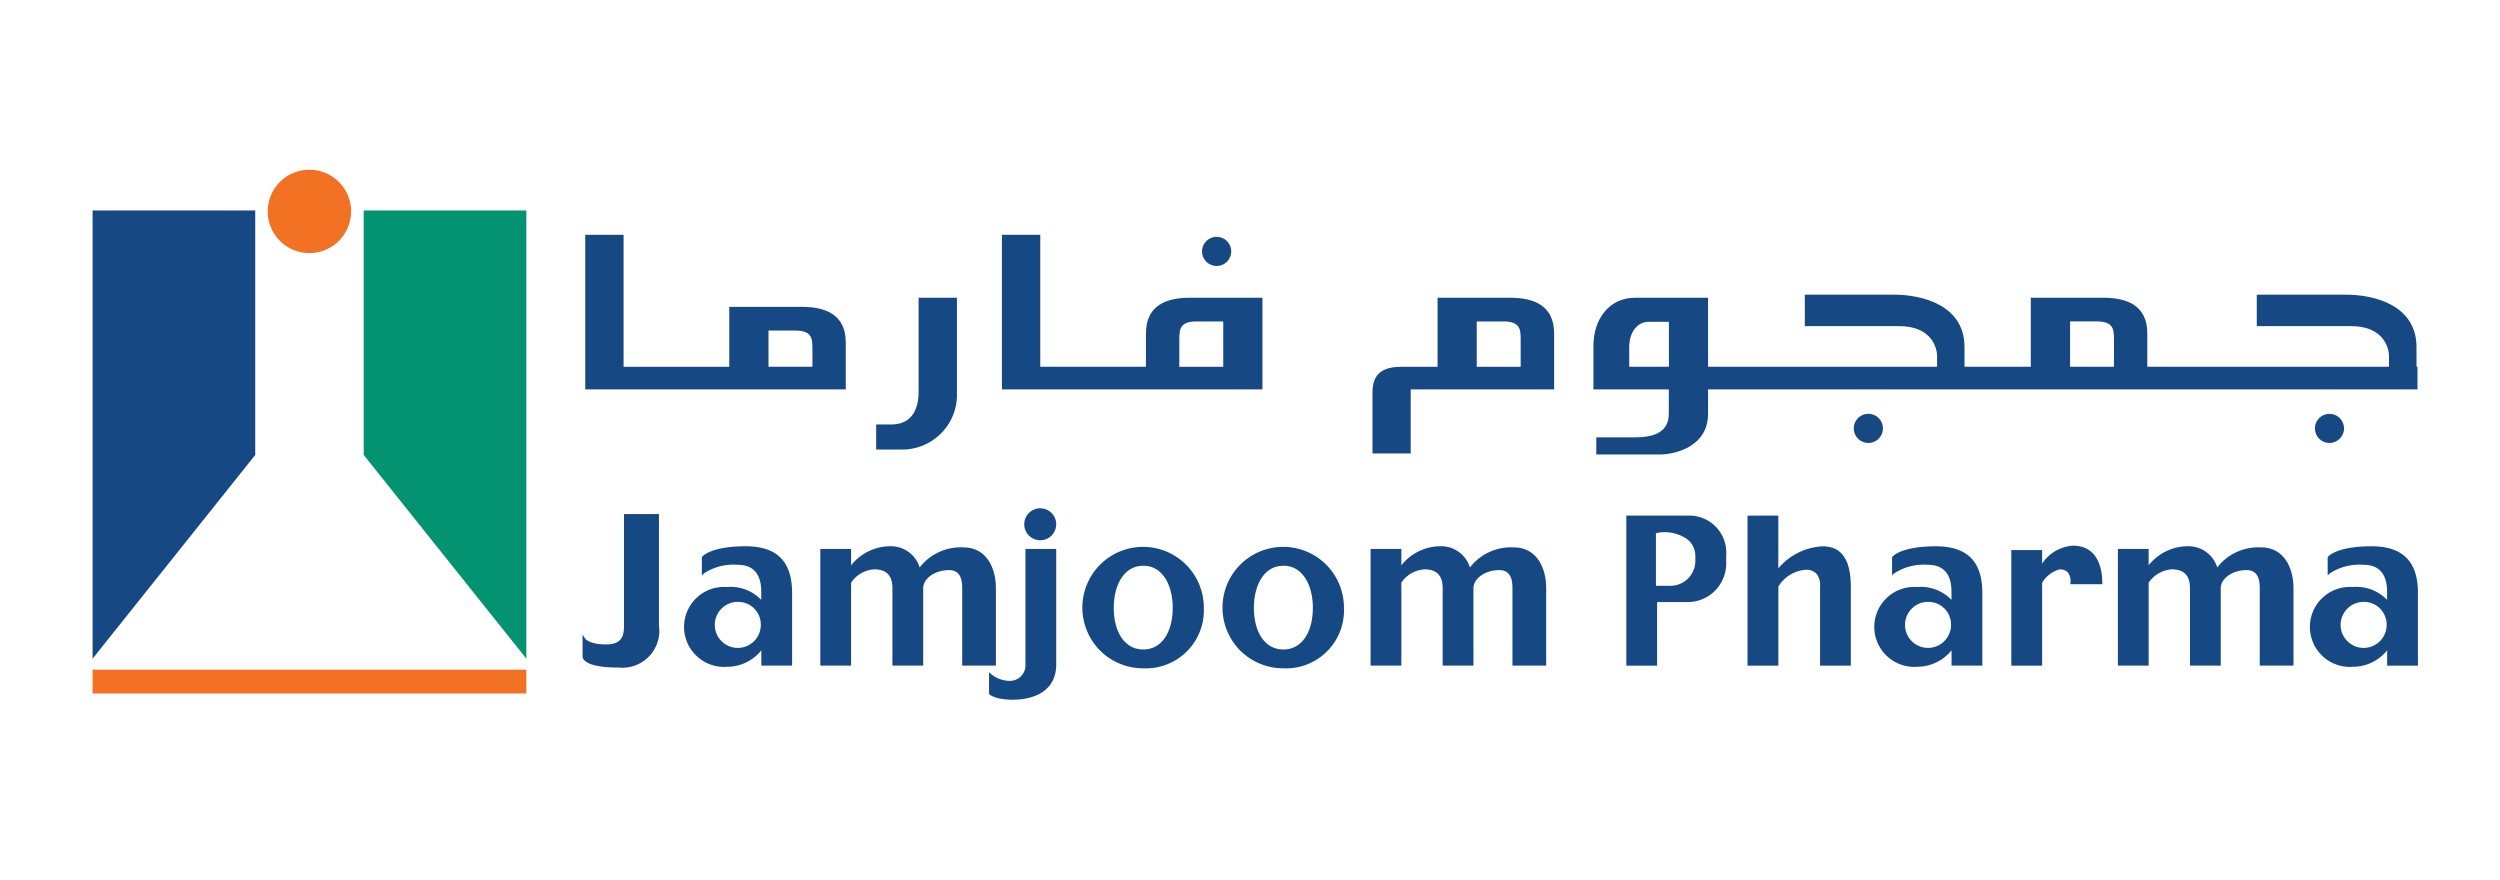 <svg xmlns="http://www.w3.org/2000/svg" xmlns:xlink="http://www.w3.org/1999/xlink" width="162" height="57" viewBox="0 0 162 57"><defs><clipPath id="b"><rect width="162" height="57"/></clipPath></defs><g id="a" clip-path="url(#b)"><g transform="translate(6 11)"><path d="M181.159,25.64H170.62V41.481l10.539,13.2Z" transform="translate(-153.052 -23)" fill="#039370"/><path d="M0,25.64V54.682l10.539-13.2V25.64Z" transform="translate(0 -23)" fill="#164883"/><rect width="28.107" height="1.54" transform="translate(0 32.397)" fill="#f27123"/><path d="M115.691,2.7A2.7,2.7,0,1,1,113,0a2.7,2.7,0,0,1,2.695,2.7Z" transform="translate(-98.943)" fill="#f27123"/><g transform="translate(31.75 21.938)"><g transform="translate(0 0.373)"><path d="M311.914,224.7c0,.7-.125,1.317-1.268,1.317s-1.417-.422-1.417-.422v1.118s-.025.621,2.236.621A2.319,2.319,0,0,0,314,224.7V217.57h-2.087V224.7Z" transform="translate(-309.139 -217.478)" fill="#164883"/><path d="M310.677,226.627c-1.452,0-2-.255-2.208-.47a.361.361,0,0,1-.119-.245v-1.421l.166.256s.275.381,1.341.381,1.177-.58,1.177-1.226V216.68H313.3V223.9a2.392,2.392,0,0,1-2.625,2.724ZM308.531,225v.914s.056.531,2.146.531c1.622,0,2.444-.856,2.444-2.543v-7.041h-1.907V223.9c0,.681-.105,1.408-1.357,1.408a2.3,2.3,0,0,1-1.326-.309Z" transform="translate(-308.35 -216.68)" fill="#164883"/></g><g transform="translate(6.579 2.461)"><path d="M377.028,237.813c-2.261,0-2.758.646-2.758.646v.944a3.5,3.5,0,0,1,2.236-.571c1.591,0,1.616,1.417,1.616,1.913v.734a2.522,2.522,0,0,0-2.32-1.027,2.5,2.5,0,1,0,0,4.988,2.706,2.706,0,0,0,2.32-1.265v1.19h1.814v-4.622c0-1.64-.646-2.932-2.907-2.932Zm-.462,6.585a1.582,1.582,0,1,1,1.526-1.581A1.554,1.554,0,0,1,376.565,244.4Z" transform="translate(-373.029 -237.722)" fill="#164883"/><path d="M375.012,244.769a2.591,2.591,0,1,1,0-5.169,2.745,2.745,0,0,1,2.229.835v-.453c0-.451,0-1.823-1.525-1.823a3.5,3.5,0,0,0-2.177.549l-.149.131v-1.173l.019-.025c.022-.028.55-.682,2.83-.682,2.017,0,3,.988,3,3.022v4.712h-1.994V243.7A2.834,2.834,0,0,1,375.012,244.769Zm0-4.989a2.411,2.411,0,1,0,0,4.809,2.633,2.633,0,0,0,2.243-1.222l.167-.273v1.42h1.633v-4.532c0-1.912-.922-2.842-2.817-2.842s-2.558.486-2.668.592v.734a4.068,4.068,0,0,1,2.146-.487c1.132,0,1.705.673,1.705,2v1.056l-.167-.275a2.42,2.42,0,0,0-2.243-.983Zm.764,3.945a1.672,1.672,0,1,1,1.616-1.671A1.646,1.646,0,0,1,375.776,243.725Zm0-3.161a1.491,1.491,0,1,0,1.435,1.49A1.465,1.465,0,0,0,375.776,240.564Z" transform="translate(-372.24 -236.96)" fill="#164883"/></g><g transform="translate(15.407 2.462)"><path d="M470.057,245.385v-4.92c0-1.168-.547-2.56-2.013-2.56a3.34,3.34,0,0,0-2.882,1.391,1.883,1.883,0,0,0-1.864-1.466,3.23,3.23,0,0,0-2.634,1.4V238H458.85v7.38h1.814v-5.316a2.071,2.071,0,0,1,1.59-.921,1.154,1.154,0,0,1,1.268,1.317v4.92h1.814v-4.92c0-.7.82-1.268,1.764-1.268s.944.944.944,1.268v4.92h2.013Z" transform="translate(-458.76 -237.741)" fill="#164883"/><path d="M469.367,244.7h-2.193v-5.01c0-.506-.089-1.177-.854-1.177-.907,0-1.674.538-1.674,1.177v5.01h-1.994v-5.01c0-.826-.385-1.226-1.177-1.226a1.946,1.946,0,0,0-1.5.861V244.7H457.98v-7.56h1.994v1.062a3.256,3.256,0,0,1,2.543-1.236,1.949,1.949,0,0,1,1.9,1.375,3.366,3.366,0,0,1,2.841-1.3c1.486,0,2.1,1.33,2.1,2.649v5.01Zm-2.013-.18h1.833v-4.83c0-1.229-.594-2.469-1.922-2.469a3.289,3.289,0,0,0-2.814,1.361l-.119.135-.036-.177a1.777,1.777,0,0,0-1.775-1.394,3.1,3.1,0,0,0-2.562,1.368l-.163.217v-1.412h-1.633v7.2H459.8v-5.256l.018-.024a2.175,2.175,0,0,1,1.663-.957,1.236,1.236,0,0,1,1.357,1.408v4.83h1.633v-4.83c0-.736.849-1.357,1.854-1.357.686,0,1.034.457,1.034,1.357Z" transform="translate(-457.98 -236.97)" fill="#164883"/></g><g transform="translate(99.492 2.462)"><path d="M1284.674,237.905a3.34,3.34,0,0,0-2.882,1.391,1.883,1.883,0,0,0-1.864-1.466,3.23,3.23,0,0,0-2.634,1.4V238h-1.814v7.38h1.814v-5.316a2.071,2.071,0,0,1,1.59-.921,1.154,1.154,0,0,1,1.268,1.317v4.92h1.814v-4.92c0-.7.82-1.268,1.764-1.268s.944.944.944,1.268v4.92h2.013v-4.92c0-1.168-.547-2.56-2.013-2.56Z" transform="translate(-1275.391 -237.741)" fill="#164883"/><path d="M1286,244.7H1283.8v-5.01c0-.506-.089-1.177-.854-1.177-.907,0-1.674.538-1.674,1.177v5.01h-1.994v-5.01c0-.826-.385-1.226-1.177-1.226a1.979,1.979,0,0,0-1.5.861V244.7h-1.994v-7.56h1.994v1.062a3.252,3.252,0,0,1,2.543-1.236,1.946,1.946,0,0,1,1.9,1.375,3.366,3.366,0,0,1,2.842-1.3c1.487,0,2.1,1.33,2.1,2.649v5.01Zm-2.013-.18h1.832v-4.83c0-1.229-.594-2.469-1.922-2.469a3.292,3.292,0,0,0-2.815,1.361l-.119.135-.036-.177a1.777,1.777,0,0,0-1.775-1.394,3.093,3.093,0,0,0-2.562,1.368l-.163.218v-1.413h-1.633v7.2h1.633v-5.256l.019-.024a2.173,2.173,0,0,1,1.662-.957,1.237,1.237,0,0,1,1.358,1.408v4.83h1.633v-4.83c0-.736.849-1.357,1.855-1.357.687,0,1.035.457,1.035,1.357v4.83Z" transform="translate(-1274.61 -236.97)" fill="#164883"/></g><g transform="translate(51.063 2.462)"><path d="M814.344,237.905a3.34,3.34,0,0,0-2.882,1.391,1.882,1.882,0,0,0-1.864-1.466,3.23,3.23,0,0,0-2.634,1.4V238H805.15v7.38h1.814v-5.316a2.071,2.071,0,0,1,1.59-.921,1.154,1.154,0,0,1,1.268,1.317v4.92h1.814v-4.92c0-.7.82-1.268,1.764-1.268s.944.944.944,1.268v4.92h2.013v-4.92c0-1.168-.547-2.56-2.013-2.56Z" transform="translate(-805.059 -237.741)" fill="#164883"/><path d="M815.657,244.7h-2.193v-5.01c0-.506-.089-1.177-.854-1.177-.907,0-1.674.538-1.674,1.177v5.01h-1.994v-5.01c0-.826-.385-1.226-1.177-1.226a1.946,1.946,0,0,0-1.5.861V244.7H804.27v-7.56h1.995v1.062a3.253,3.253,0,0,1,2.543-1.236,1.949,1.949,0,0,1,1.9,1.375,3.367,3.367,0,0,1,2.842-1.3c1.487,0,2.1,1.33,2.1,2.649v5.01Zm-2.013-.18h1.833v-4.83c0-1.229-.594-2.469-1.922-2.469a3.291,3.291,0,0,0-2.815,1.361l-.119.135-.036-.177a1.776,1.776,0,0,0-1.775-1.394,3.1,3.1,0,0,0-2.562,1.368l-.163.218v-1.413H804.45v7.2h1.634v-5.256l.017-.024a2.175,2.175,0,0,1,1.663-.957,1.236,1.236,0,0,1,1.357,1.408v4.83h1.633v-4.83c0-.736.849-1.357,1.854-1.357.687,0,1.035.457,1.035,1.357Z" transform="translate(-804.27 -236.97)" fill="#164883"/></g><g transform="translate(26.34 2.634)"><path d="M567.4,246.91a1.1,1.1,0,0,1-1.143,1.168,1.973,1.973,0,0,1-1.217-.447V248.8s.323.323,1.491.323,2.683-.447,2.683-2.212v-7.38H567.4Z" transform="translate(-564.949 -239.438)" fill="#164883"/><path d="M565.742,248.412c-1.191,0-1.54-.335-1.555-.349l-.027-.027v-1.408l.15.135a1.913,1.913,0,0,0,1.157.424,1.009,1.009,0,0,0,1.052-1.078v-7.47h1.995v7.47c0,2.136-2.123,2.3-2.774,2.3Zm-1.4-.457a2.524,2.524,0,0,0,1.4.276c.779,0,2.594-.207,2.594-2.121v-7.289H566.7v7.289a1.191,1.191,0,0,1-1.234,1.258,2.045,2.045,0,0,1-1.127-.356Z" transform="translate(-564.16 -238.64)" fill="#164883"/></g><g transform="translate(67.636 0.474)"><path d="M969.987,218.53H966.11v9.542h1.814v-4.125h2.187a2.392,2.392,0,0,0,2.286-2.509v-.4a2.315,2.315,0,0,0-2.41-2.509Zm.6,2.907a1.713,1.713,0,0,1-1.64,1.64h-1.094V219.5c1.938-.273,2.734.646,2.734,1.565Z" transform="translate(-966.019 -218.44)" fill="#164883"/><path d="M967.224,227.382H965.23V217.66H969.2a2.4,2.4,0,0,1,2.5,2.6v.4a2.5,2.5,0,0,1-2.377,2.6h-2.1Zm-1.814-.18h1.633v-4.125h2.277a2.321,2.321,0,0,0,2.2-2.42v-.4a2.233,2.233,0,0,0-2.32-2.42H965.41V227.2Zm2.742-4.814h-1.183v-3.747l.077-.011a2.75,2.75,0,0,1,2.3.458,1.562,1.562,0,0,1,.542,1.2v.373A1.812,1.812,0,0,1,968.152,222.388Zm-1-.18h1a1.622,1.622,0,0,0,1.55-1.55v-.373a1.382,1.382,0,0,0-.48-1.061,2.537,2.537,0,0,0-2.074-.426v3.409Z" transform="translate(-965.23 -217.66)" fill="#164883"/></g><g transform="translate(75.49 0.475)"><path d="M1047.132,220.527a4.022,4.022,0,0,0-2.957,1.577V218.54h-1.814v9.542h1.814v-5.06a2.348,2.348,0,0,1,1.864-1.152,1.009,1.009,0,0,1,1.018,1.192v5.02h1.814v-5.02c0-1.913-.721-2.534-1.739-2.534Z" transform="translate(-1042.272 -218.45)" fill="#164883"/><path d="M1048.191,227.391H1046.2v-5.109a1.184,1.184,0,0,0-.222-.834.9.9,0,0,0-.706-.268,2.249,2.249,0,0,0-1.773,1.089v5.123H1041.5V217.67h1.995v3.417a4.022,4.022,0,0,1,2.867-1.429c1.23,0,1.83.859,1.83,2.625v5.109Zm-1.814-.18h1.633v-4.929c0-1.644-.538-2.444-1.648-2.444a3.938,3.938,0,0,0-2.888,1.546l-.16.187v-3.721h-1.633v9.361h1.633v-5l.015-.023a2.438,2.438,0,0,1,1.939-1.191,1.071,1.071,0,0,1,.842.33,1.351,1.351,0,0,1,.267.964v4.918Z" transform="translate(-1041.5 -217.67)" fill="#164883"/></g><g transform="translate(83.707 2.462)"><path d="M1126.088,237.813c-2.261,0-2.759.646-2.759.646v.944a3.5,3.5,0,0,1,2.236-.571c1.591,0,1.615,1.417,1.615,1.913v.734a2.522,2.522,0,0,0-2.32-1.027,2.5,2.5,0,1,0,0,4.988,2.706,2.706,0,0,0,2.32-1.265v1.19H1129v-4.622c0-1.64-.646-2.932-2.907-2.932Zm-.462,6.585a1.582,1.582,0,1,1,1.526-1.581A1.554,1.554,0,0,1,1125.625,244.4Z" transform="translate(-1122.09 -237.724)" fill="#164883"/><path d="M1124.081,244.778a2.591,2.591,0,1,1,0-5.169,2.743,2.743,0,0,1,2.229.835v-.452c0-.451,0-1.822-1.525-1.822a3.5,3.5,0,0,0-2.177.549l-.149.131v-1.174l.019-.024c.022-.028.551-.682,2.831-.682,2.017,0,3,.988,3,3.022V244.7h-1.995v-.993a2.834,2.834,0,0,1-2.229,1.067Zm0-4.989a2.411,2.411,0,1,0,0,4.809,2.631,2.631,0,0,0,2.243-1.222l.168-.273v1.42h1.633v-4.532c0-1.912-.921-2.842-2.816-2.842s-2.558.486-2.668.592v.734a4.065,4.065,0,0,1,2.146-.488c1.131,0,1.706.673,1.706,2v1.056l-.168-.275a2.42,2.42,0,0,0-2.242-.983Zm.765,3.945a1.672,1.672,0,1,1,1.615-1.671A1.647,1.647,0,0,1,1124.846,243.734Zm0-3.161a1.491,1.491,0,1,0,1.434,1.49A1.465,1.465,0,0,0,1124.846,240.573Z" transform="translate(-1121.31 -236.97)" fill="#164883"/></g><g transform="translate(111.933 2.461)"><path d="M1400.228,237.813c-2.261,0-2.759.646-2.759.646v.944a3.5,3.5,0,0,1,2.236-.571c1.591,0,1.615,1.417,1.615,1.913v.734a2.521,2.521,0,0,0-2.32-1.027,2.5,2.5,0,1,0,0,4.988,2.706,2.706,0,0,0,2.32-1.265v1.19h1.814v-4.622c0-1.64-.646-2.932-2.907-2.932Zm-.462,6.585a1.582,1.582,0,1,1,1.526-1.581A1.554,1.554,0,0,1,1399.765,244.4Z" transform="translate(-1396.229 -237.722)" fill="#164883"/><path d="M1398.212,244.769a2.591,2.591,0,1,1,0-5.169,2.745,2.745,0,0,1,2.229.835v-.453c0-.451,0-1.822-1.525-1.822a3.5,3.5,0,0,0-2.177.549l-.149.131v-1.174l.019-.024c.022-.028.551-.682,2.83-.682,2.017,0,3,.988,3,3.022v4.712h-1.995V243.7a2.834,2.834,0,0,1-2.229,1.068Zm0-4.989a2.411,2.411,0,1,0,0,4.809,2.633,2.633,0,0,0,2.243-1.222l.168-.272v1.42h1.633v-4.532c0-1.912-.921-2.842-2.816-2.842s-2.558.486-2.668.592v.734a4.064,4.064,0,0,1,2.146-.487c1.132,0,1.706.673,1.706,2v1.055l-.168-.274a2.42,2.42,0,0,0-2.243-.983Zm.764,3.945a1.672,1.672,0,1,1,1.617-1.671A1.646,1.646,0,0,1,1398.976,243.725Zm0-3.161a1.491,1.491,0,1,0,1.435,1.49A1.465,1.465,0,0,0,1398.976,240.564Z" transform="translate(-1395.44 -236.96)" fill="#164883"/></g><g transform="translate(32.407 2.498)"><path d="M627.786,245.891a3.845,3.845,0,1,0-3.836-3.846A3.658,3.658,0,0,0,627.786,245.891Zm0-1.043c-1.3,0-2-1.254-2-2.8s.711-2.8,2-2.8,2,1.254,2,2.8S629.086,244.848,627.786,244.848Z" transform="translate(-623.86 -238.109)" fill="#164883"/><path d="M627.005,245.191a3.935,3.935,0,1,1,3.925-3.935A3.76,3.76,0,0,1,627.005,245.191Zm0-7.691a3.755,3.755,0,0,0,0,7.51,3.755,3.755,0,0,0,0-7.51Zm0,6.647c-1.25,0-2.09-1.162-2.09-2.892s.84-2.892,2.09-2.892,2.09,1.162,2.09,2.892S628.255,244.148,627.005,244.148Zm0-5.6c-1.319,0-1.91,1.362-1.91,2.712,0,1.647.75,2.712,1.91,2.712s1.91-1.065,1.91-2.712C628.915,239.907,628.324,238.544,627.005,238.544Z" transform="translate(-623.08 -237.32)" fill="#164883"/></g><g transform="translate(41.488 2.498)"><path d="M716,245.891a3.845,3.845,0,1,0-3.836-3.846A3.658,3.658,0,0,0,716,245.891Zm0-1.043c-1.3,0-2-1.254-2-2.8s.711-2.8,2-2.8,2,1.254,2,2.8S717.3,244.848,716,244.848Z" transform="translate(-712.069 -238.109)" fill="#164883"/><path d="M715.205,245.191a3.935,3.935,0,1,1,3.925-3.935A3.76,3.76,0,0,1,715.205,245.191Zm0-7.691a3.755,3.755,0,0,0,0,7.51,3.755,3.755,0,0,0,0-7.51Zm0,6.647c-1.25,0-2.09-1.162-2.09-2.892s.84-2.892,2.09-2.892,2.09,1.162,2.09,2.892S716.455,244.148,715.205,244.148Zm0-5.6c-1.319,0-1.91,1.362-1.91,2.712,0,1.647.75,2.712,1.91,2.712s1.91-1.065,1.91-2.712C717.115,239.907,716.524,238.544,715.205,238.544Z" transform="translate(-711.28 -237.32)" fill="#164883"/></g><g transform="translate(28.627)"><path d="M588.184,213.95a.944.944,0,1,0,.944.944A.945.945,0,0,0,588.184,213.95Z" transform="translate(-587.15 -213.858)" fill="#164883"/><path d="M587.4,215.13a1.035,1.035,0,1,1,1.035-1.035A1.035,1.035,0,0,1,587.4,215.13Zm0-1.888a.854.854,0,1,0,.854.854A.855.855,0,0,0,587.4,213.241Z" transform="translate(-586.37 -213.06)" fill="#164883"/></g><g transform="translate(92.584 2.426)"><path d="M1212.292,237.5a2.709,2.709,0,0,0-2.088,1.355v-1.071h-1.814v7.305h1.814v-5.311a1.988,1.988,0,0,1,1.219-.927c.941,0,.8.966.8.966h1.883c0-1.086-.386-2.317-1.81-2.317Z" transform="translate(-1208.3 -237.409)" fill="#164883"/><path d="M1209.515,244.39h-1.995V236.9h1.995v.877a2.605,2.605,0,0,1,2-1.161c1.716,0,1.9,1.684,1.9,2.407v.091h-2.078l.015-.1a.929.929,0,0,0-.16-.654.688.688,0,0,0-.547-.208,1.9,1.9,0,0,0-1.128.864v5.374Zm-1.814-.18h1.633v-5.247l.014-.023a2.062,2.062,0,0,1,1.3-.968.86.86,0,0,1,.685.271,1.021,1.021,0,0,1,.209.694h1.694c-.017-.838-.276-2.137-1.72-2.137a2.6,2.6,0,0,0-2.013,1.315l-.166.252v-1.283H1207.7v7.125Z" transform="translate(-1207.52 -236.62)" fill="#164883"/></g></g><g transform="translate(31.924 4.213)"><path d="M997.838,83.318V82.046c0-2.718-2.728-3.4-4.581-3.4h-5.77v2.039H993.6c2.192,0,2.455,1.534,2.455,1.907v.723H980.393V81.156c0-1.878-1.415-2.31-2.844-2.31h-4.706v4.472h-4.295V82.046c0-2.718-2.728-3.4-4.581-3.4H958.2v2.039h6.115c2.192,0,2.455,1.534,2.455,1.907v.723h-14.84V78.847h-4.733c-1.64,0-2.695,1.335-2.695,3.125v2.815h4.886V86.2c0,.5.045,1.69-2.141,1.69h-2.56V89h4.15c.895,0,3.093-.472,3.093-2.634V84.787H997.9V83.318h-.061Zm-22.451-2.938h1.728c1.069,0,1.118.5,1.118,1.143v1.795h-2.845V80.381Zm-28.565,2.938V82.071c0-1.018.525-1.665,1.271-1.665h1.3v2.912h-2.566Z" transform="translate(-879.172 -74.765)" fill="#164883"/><path d="M814.367,80.56h-4.705v4.472H807.3c-1.724,0-1.857.982-1.857,1.771v3.848h2.477V86.5h9.294V82.87C817.211,80.991,815.8,80.56,814.367,80.56ZM812.2,85.032V82.094h1.728c1.069,0,1.118.5,1.118,1.143v1.795H812.2Z" transform="translate(-754.431 -76.478)" fill="#164883"/><path d="M586.61,45h-2.163c-1.429,0-2.844.432-2.844,2.31v2.162h-6.848V40.92H572.27V50.942h16.882V45Zm-2.845,4.472V47.679c0-.646.049-1.143,1.118-1.143h1.728v2.938h-2.845Z" transform="translate(-545.269 -40.92)" fill="#164883"/><path d="M324.078,45.592h-4.706v3.882h-6.848V40.92H310.04V50.942h16.882V47.9C326.922,46.023,325.508,45.592,324.078,45.592Zm-2.163,3.882V47.127h1.728c1.069,0,1.118.5,1.118,1.143v1.2h-2.845Z" transform="translate(-310.04 -40.92)" fill="#164883"/><path d="M495.879,86.649c0,1.292-.563,2.12-1.756,2.12h-.994v1.624h1.855a3.553,3.553,0,0,0,3.379-3.379V80.56H495.88v6.089Z" transform="translate(-474.278 -76.478)" fill="#164883"/><path d="M699.174,44.108a.944.944,0,1,0-.944-.944A.945.945,0,0,0,699.174,44.108Z" transform="translate(-658.26 -42.086)" fill="#164883"/><path d="M1109.314,153.61a.944.944,0,1,0,.944.944A.945.945,0,0,0,1109.314,153.61Z" transform="translate(-1026.169 -142.007)" fill="#164883"/><circle cx="0.944" cy="0.944" r="0.944" transform="translate(112.081 11.603)" fill="#164883"/></g></g></g></svg>